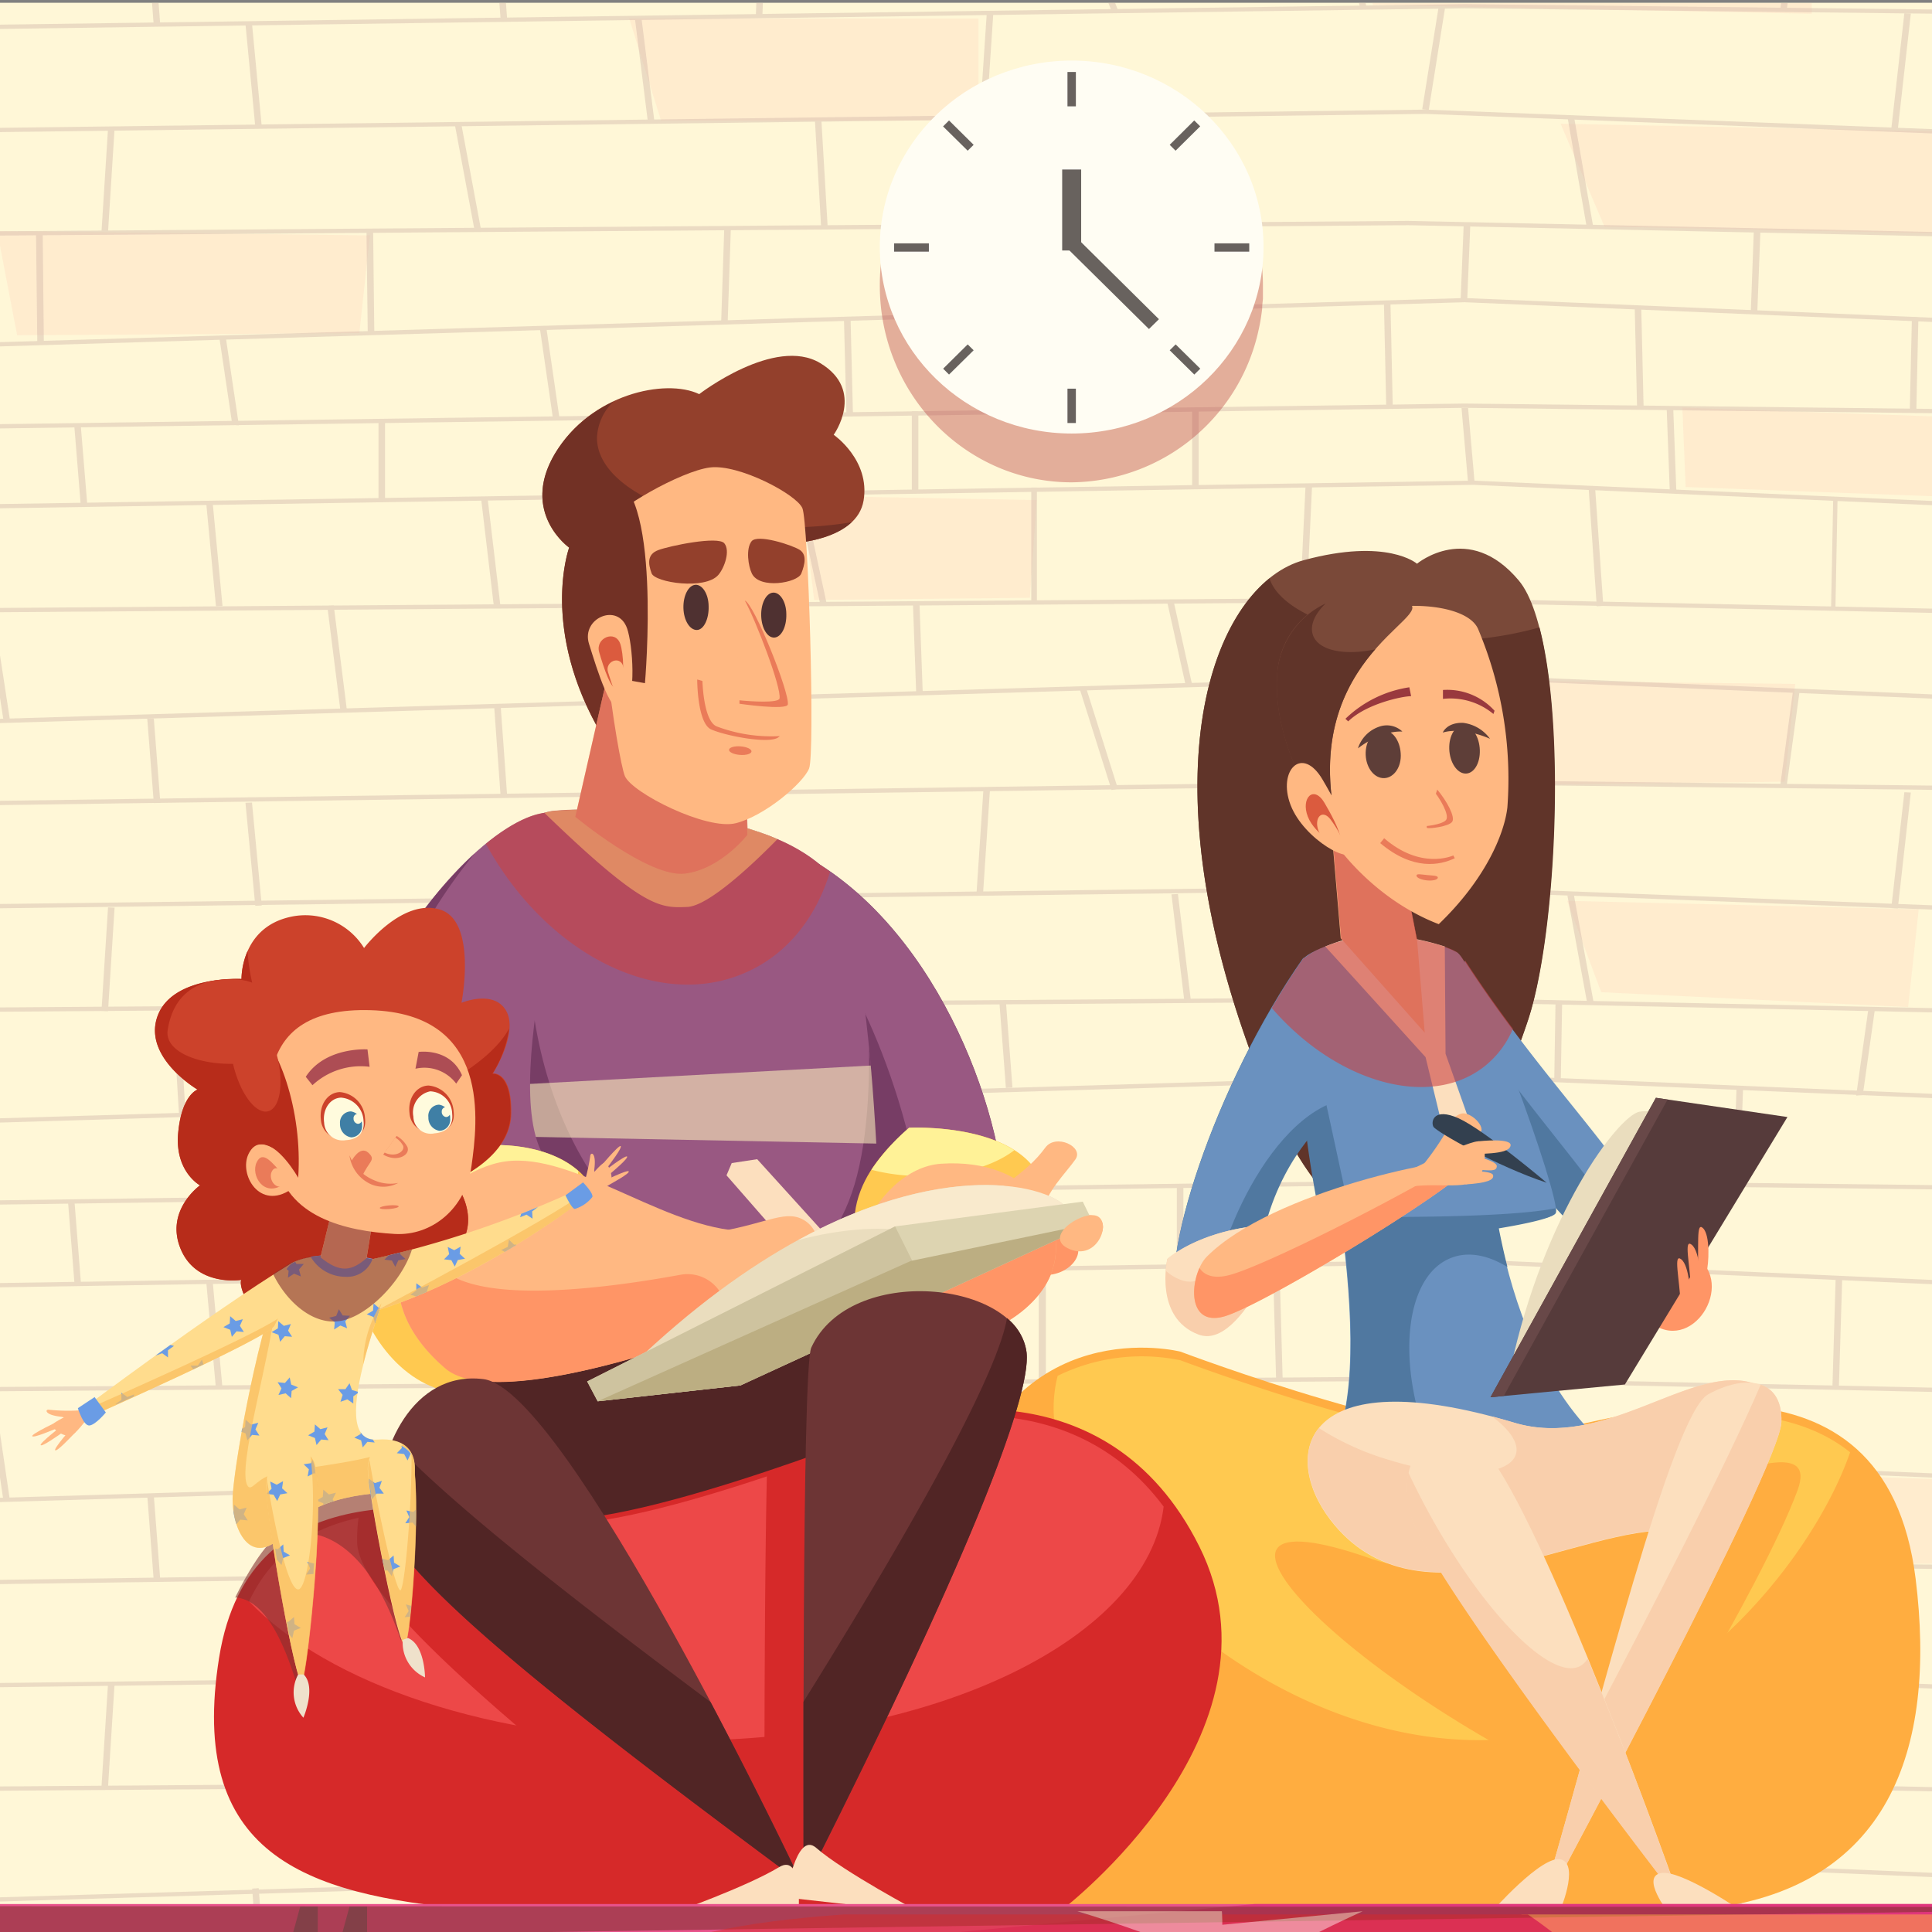 <svg xmlns="http://www.w3.org/2000/svg" xmlns:xlink="http://www.w3.org/1999/xlink" viewBox="0 0 230 230"><rect x="0" y="0" width="230" height="230" fill="#808080" stroke="none"/><defs><style>.cls-1{fill:none;}.cls-2{isolation:isolate;}.cls-3{clip-path:url(#clip-path);}.cls-4{opacity:0.5;}.cls-5{clip-path:url(#clip-path-2);}.cls-6{fill:#b75353;}.cls-7{fill:#ce6b6b;}.cls-8{fill:#773232;}.cls-9{fill:#5b2222;}.cls-10{fill:#ffab50;}.cls-11{fill:#ff4a5c;}.cls-12{fill:#e52c47;}.cls-13{fill:#ffef9f;}.cls-14{clip-path:url(#clip-path-3);}.cls-15{fill:#fff7d7;}.cls-16{opacity:0.43;}.cls-17{opacity:0.48;}.cls-18{fill:#ffc1b0;}.cls-19{opacity:0.4;}.cls-19,.cls-45,.cls-55,.cls-60,.cls-62,.cls-67{mix-blend-mode:multiply;}.cls-20{fill:#8c5861;}.cls-21{fill:#ff9566;}.cls-22{fill:#7a4939;}.cls-23{fill:#603429;}.cls-24{fill:#ffad40;}.cls-25{fill:#ffc950;}.cls-26{fill:#773d65;}.cls-27{fill:#995882;}.cls-28{fill:#fff3bd;opacity:0.57;mix-blend-mode:overlay;}.cls-29{fill:#fff297;}.cls-30{fill:#ffb882;}.cls-31{fill:#512525;}.cls-32{fill:#d62929;}.cls-33{fill:#ed4848;}.cls-34{fill:#fcdfbe;}.cls-35{fill:#eaddbe;}.cls-36{fill:#f9eacd;}.cls-37{fill:#ddd4b1;}.cls-38{fill:#cec39f;}.cls-39{fill:#bcae82;}.cls-40{fill:#6d3535;}.cls-41{fill:#6a91bf;}.cls-42{fill:#5078a0;}.cls-43{fill:#f9cfac;}.cls-44{fill:#563b3b;}.cls-45{fill:#c94343;}.cls-45,.cls-55{opacity:0.6;}.cls-46{fill:#ea7b59;}.cls-47{fill:#5e3e38;}.cls-48{fill:#99393e;}.cls-49{fill:#db5b3e;}.cls-50{fill:#684848;}.cls-51{fill:#93402c;}.cls-52{fill:#723125;}.cls-53{fill:#4f3131;}.cls-54{fill:#33404f;}.cls-55{fill:#843131;}.cls-56{fill:#cc422b;}.cls-57{fill:#b72c1a;}.cls-58{fill:#ffdc8d;}.cls-59{fill:#6a9ce5;}.cls-60,.cls-62{opacity:0.71;}.cls-61,.cls-62{fill:#f9bd5d;}.cls-63{fill:#efe1cb;}.cls-64{fill:#fffbdd;}.cls-65{fill:#3f7fa5;}.cls-66{fill:#ad4d54;}.cls-67{fill:#b53939;opacity:0.38;}.cls-68{fill:#fffdf3;}.cls-69{fill:#68625e;}.cls-70{fill:#e8528b;}.cls-71{fill:#e0367c;}.cls-72{clip-path:url(#clip-path-4);}.cls-73{fill:#5a423c;}</style><clipPath id="clip-path"><rect class="cls-1" x="-981.2" y="-771.1" width="1326" height="385"/></clipPath><clipPath id="clip-path-2"><polygon class="cls-1" points="156.54 -393.92 -263.21 -393.92 -789.6 -393.92 -789.6 -350.41 -789.9 -350.39 -789.6 -350.39 -370.14 -350.39 347.45 -350.39 347.45 -393.92 156.54 -393.92"/></clipPath><clipPath id="clip-path-3"><rect class="cls-1" y="0.33" width="230" height="230"/></clipPath><clipPath id="clip-path-4"><polygon class="cls-1" points="394.2 226.67 185.27 226.67 -76.73 226.67 -76.73 248.14 -76.88 248.15 -76.73 248.15 132.05 248.15 489.22 248.15 489.22 226.67 394.2 226.67"/></clipPath></defs><title>kindergarden</title><g class="cls-2"><g id="Слой_1" data-name="Слой 1"><g class="cls-3"><g class="cls-4"><g class="cls-5"><rect class="cls-6" x="183.16" y="-386.05" width="164.29" height="467.61"/><polygon class="cls-7" points="342.62 81.56 239.88 81.56 188 -386.05 290.74 -386.05 342.62 81.56"/><rect class="cls-8" x="193.21" y="5.13" width="144.2" height="65.09"/><rect class="cls-9" x="207.16" y="5.13" width="116.3" height="55.66"/><rect class="cls-10" x="224.06" y="5.88" width="21.29" height="58.71"/><rect class="cls-11" x="204.22" y="5.88" width="23.46" height="58.71"/><rect class="cls-12" x="202.36" y="5.88" width="11.15" height="58.71"/><rect class="cls-13" x="215.65" y="5.88" width="10.01" height="58.71"/></g></g></g><g class="cls-14"><rect class="cls-15" x="-173.12" y="-41.49" width="661.32" height="289.64"/><g class="cls-16"><g class="cls-17"><polygon class="cls-18" points="239.19 49.89 200.28 48.52 200.67 57.98 238.84 59.4 239.19 49.89"/><polygon class="cls-18" points="96.72 155.43 57.27 154.63 60.47 164.12 96.36 164.56 96.72 155.43"/><polygon class="cls-18" points="44.04 28.02 -0.34 27.51 2.04 39.91 42.78 39.66 44.04 28.02"/><polygon class="cls-18" points="123.41 59.53 95.42 59.02 96.92 71.42 122.61 71.17 123.41 59.53"/><polygon class="cls-18" points="213.72 81.42 169.34 80.92 168.36 93.57 212.46 93.06 213.72 81.42"/><polygon class="cls-18" points="228.42 108.25 186.56 107.24 190.62 118.12 227.16 119.89 228.42 108.25"/><polygon class="cls-18" points="246.47 176.58 214.28 175.57 212.89 186.14 244.87 186.18 246.47 176.58"/><polygon class="cls-18" points="189.58 199.98 140.15 200.6 137.41 213.81 189.47 212.82 189.58 199.98"/><polygon class="cls-18" points="243.24 15.88 185.78 14.73 191.01 26.98 243.24 28.03 243.24 15.88"/><polygon class="cls-18" points="215.69 -10.51 158.24 -11.66 163.47 0.59 215.69 1.64 215.69 -10.51"/><polygon class="cls-18" points="116.49 2.2 74.91 2.2 78.69 14.35 116.49 14.35 116.49 2.2"/></g><g class="cls-19"><polygon class="cls-20" points="-194.88 4.39 -194.89 3.88 -18.82 3.2 174.37 0.49 321.89 2.18 502.09 0.82 502.1 1.33 321.88 2.69 174.38 0.99 -18.81 3.71 -194.88 4.39"/><polygon class="cls-20" points="327.6 42.44 174.35 35.98 -17.25 41.76 -195.94 34.97 -195.9 34.46 -17.24 41.25 174.36 35.48 327.62 41.93 509.36 39.89 509.37 40.4 327.6 42.44"/><polygon class="cls-20" points="329.15 30.21 167.62 26.81 -17.26 28.17 -195.93 26.13 -195.92 25.62 -17.26 27.66 167.63 26.3 329.16 29.7 507.5 28.68 513.03 12.23 328.65 19.68 169.68 13.56 -16.74 15.94 -198.51 17.64 -198.52 17.13 -16.75 15.43 169.7 13.05 328.65 19.17 514.01 11.68 508.12 29.19 329.15 30.21"/><polygon class="cls-20" points="-194.88 51.95 -194.89 51.44 -18.82 50.76 174.37 48.04 321.89 49.74 502.09 48.38 502.1 48.89 321.88 50.25 174.38 48.55 -18.81 51.27 -194.88 51.95"/><polygon class="cls-20" points="327.6 87.28 174.35 80.83 -17.25 86.6 -195.94 79.81 -195.9 79.3 -17.24 86.09 174.36 80.32 327.62 86.77 509.36 84.73 509.37 85.24 327.6 87.28"/><polygon class="cls-20" points="329.15 75.05 167.62 71.65 -17.26 73.01 -195.93 70.97 -195.92 70.46 -17.26 72.5 167.63 71.14 329.16 74.54 507.5 73.52 513.03 57.07 328.65 64.52 175.39 57.72 -16.73 60.78 -198.51 62.48 -198.52 61.97 -16.75 60.27 175.41 57.22 328.66 64.01 514.01 56.52 508.12 74.03 329.15 75.05"/><polygon class="cls-20" points="-194.88 96.79 -194.89 96.28 -18.82 95.6 174.37 92.88 321.89 94.58 502.09 93.22 502.1 93.73 321.88 95.09 174.38 93.39 -18.81 96.11 -194.88 96.79"/><polygon class="cls-20" points="327.6 134.84 174.35 128.38 -17.25 134.16 -195.94 127.36 -195.9 126.85 -17.24 133.65 174.36 127.87 327.62 134.33 509.36 132.29 509.37 132.8 327.6 134.84"/><polygon class="cls-20" points="329.15 122.61 167.62 119.21 -17.26 120.57 -195.93 118.53 -195.92 118.02 -17.26 120.06 167.63 118.7 329.16 122.1 507.5 121.08 513.03 104.62 328.65 112.08 169.68 105.96 -16.74 108.34 -198.51 110.04 -198.52 109.53 -16.75 107.83 169.7 105.45 328.65 111.57 514.01 104.07 508.12 121.58 507.81 121.59 329.15 122.61"/><polygon class="cls-20" points="-194.88 144.35 -194.89 143.84 -18.82 143.16 174.37 140.44 321.89 142.14 502.09 140.78 502.1 141.29 321.88 142.65 174.38 140.95 -18.81 143.67 -194.88 144.35"/><polygon class="cls-20" points="327.6 180.01 174.35 173.56 -17.25 179.34 -195.94 172.54 -195.9 172.03 -17.24 178.83 174.36 173.05 327.62 179.51 509.36 177.47 509.37 177.98 327.6 180.01"/><polygon class="cls-20" points="329.15 167.79 167.62 164.39 -17.26 165.75 -195.93 163.71 -195.92 163.2 -17.26 165.24 167.63 163.88 329.16 167.28 507.5 166.26 513.03 149.8 328.65 157.25 175.39 150.46 -16.73 153.52 -198.51 155.22 -198.52 154.71 -16.75 153.01 175.41 149.95 328.66 156.75 514.01 149.25 508.12 166.76 507.81 166.77 329.15 167.79"/><polygon class="cls-20" points="-194.88 189.53 -194.89 189.02 -18.82 188.34 174.37 185.62 321.89 187.32 502.09 185.96 502.1 186.47 321.88 187.83 174.38 186.13 -18.81 188.85 -194.88 189.53"/><polygon class="cls-20" points="327.6 227.57 174.35 221.12 -17.25 226.89 -195.94 220.1 -195.9 219.59 -17.24 226.39 174.36 220.61 327.62 227.06 509.36 225.03 509.37 225.54 327.6 227.57"/><polygon class="cls-20" points="329.15 215.34 167.62 211.95 -17.26 213.31 -195.93 211.27 -195.92 210.76 -17.26 212.8 167.63 211.44 329.16 214.83 507.5 213.82 513.03 197.36 328.65 204.81 169.68 198.7 -16.74 201.07 -198.51 202.78 -198.52 202.26 -16.75 200.57 169.7 198.19 328.65 204.3 514.01 196.81 508.12 214.32 507.81 214.32 329.15 215.34"/><polygon class="cls-20" points="225.93 15.41 225.15 15.37 226.71 1.57 227.48 1.61 225.93 15.41"/><polygon class="cls-20" points="212.68 1.36 211.91 1.31 213.46 -10.15 214.24 -10.11 212.68 1.36"/><polygon class="cls-20" points="188.93 27.24 186.59 13.84 187.36 13.77 189.7 27.17 188.93 27.24"/><polygon class="cls-20" points="170.09 13.09 169.31 13.01 171.27 0.79 172.04 0.87 170.09 13.09"/><polygon class="cls-20" points="161.92 0.99 159.32 -11.28 160.09 -11.36 162.69 0.91 161.92 0.99"/><polygon class="cls-20" points="141.01 26.58 139.46 13.74 140.23 13.69 141.79 26.54 141.01 26.58"/><polygon class="cls-20" points="117.42 14.08 116.64 14.06 117.47 1.58 118.25 1.61 117.42 14.08"/><polygon class="cls-20" points="132.33 1.32 127.78 -10.31 128.53 -10.45 133.08 1.18 132.33 1.32"/><polygon class="cls-20" points="90.76 1.97 89.98 1.96 90.37 -9.37 91.15 -9.36 90.76 1.97"/><polygon class="cls-20" points="59.6 2.37 58.82 -8.08 59.6 -8.1 60.38 2.34 59.6 2.37"/><polygon class="cls-20" points="77.13 14.52 75.57 2.08 76.35 2.04 77.91 14.48 77.13 14.52"/><polygon class="cls-20" points="97.77 27.33 97 14.08 97.77 14.06 98.55 27.31 97.77 27.33"/><polygon class="cls-20" points="56.49 27.39 54.15 14.85 54.92 14.78 57.26 27.31 56.49 27.39"/><polygon class="cls-20" points="30.39 15.09 29.22 2.84 30 2.8 31.16 15.06 30.39 15.09"/><polygon class="cls-20" points="18.31 3.13 17.53 -7.11 18.31 -7.13 19.09 3.1 18.31 3.13"/><polygon class="cls-20" points="12.86 27.64 12.08 27.62 12.86 15.29 13.64 15.31 12.86 27.64"/><polygon class="cls-20" points="225.93 200.55 225.15 200.51 226.71 186.71 227.48 186.75 225.93 200.55"/><polygon class="cls-20" points="212.68 186.49 211.91 186.45 213.46 174.98 214.24 175.03 212.68 186.49"/><polygon class="cls-20" points="218.91 165.35 218.14 165.33 218.53 152.19 219.31 152.21 218.91 165.35"/><polygon class="cls-20" points="188.93 212.38 186.59 198.98 187.36 198.91 189.7 212.31 188.93 212.38"/><polygon class="cls-20" points="170.09 198.22 169.31 198.15 171.27 185.93 172.04 186 170.09 198.22"/><polygon class="cls-20" points="161.92 186.13 159.32 173.86 160.09 173.78 162.69 186.04 161.92 186.13"/><polygon class="cls-20" points="174.75 173.3 173.98 173.23 175.88 164.18 176.65 164.25 174.75 173.3"/><polygon class="cls-20" points="190.09 164.64 189.12 150.68 189.89 150.61 190.87 164.57 190.09 164.64"/><polygon class="cls-20" points="151.92 164.31 151.53 150.35 152.31 150.32 152.7 164.29 151.92 164.31"/><polygon class="cls-20" points="197.75 151.24 196.97 140.99 197.75 140.95 198.53 151.21 197.75 151.24"/><polygon class="cls-20" points="171.52 150.22 170.75 141.02 171.52 140.99 172.3 150.19 171.52 150.22"/><polygon class="cls-20" points="141.01 211.71 139.46 198.87 140.23 198.83 141.79 211.67 141.01 211.71"/><polygon class="cls-20" points="117.42 199.22 116.64 199.19 117.47 186.72 118.25 186.74 117.42 199.22"/><polygon class="cls-20" points="132.33 186.45 127.78 174.82 128.53 174.68 133.08 186.31 132.33 186.45"/><polygon class="cls-20" points="90.76 187.11 89.98 187.09 90.37 175.76 91.15 175.78 90.76 187.11"/><polygon class="cls-20" points="110.24 175.32 109.85 164.57 110.63 164.55 111.02 175.31 110.24 175.32"/><polygon class="cls-20" points="142.05 174.32 139.84 164.34 140.62 164.27 142.82 174.24 142.05 174.32"/><rect class="cls-20" x="123.66" y="150.95" width="0.85" height="13.61"/><polygon class="cls-20" points="97.78 164.85 95.83 151.55 96.6 151.46 98.55 164.76 97.78 164.85"/><rect class="cls-20" x="140.1" y="141.12" width="0.78" height="9.64"/><rect class="cls-20" x="109.46" y="141.35" width="0.78" height="9.8"/><polygon class="cls-20" points="73.63 176.3 72.07 164.84 72.84 164.79 74.4 176.26 73.63 176.3"/><polygon class="cls-20" points="58.82 164.84 57.27 152.09 58.04 152.03 59.6 164.79 58.82 164.84"/><polygon class="cls-20" points="78.82 151.84 78.43 141.89 79.21 141.88 79.6 151.83 78.82 151.84"/><polygon class="cls-20" points="40.52 177.43 38.96 165.09 39.73 165.05 41.29 177.38 40.52 177.43"/><polygon class="cls-20" points="174.75 220.9 173.98 220.83 175.88 211.78 176.65 211.86 174.75 220.9"/><polygon class="cls-20" points="110.24 222.93 109.85 212.17 110.63 212.16 111.02 222.91 110.24 222.93"/><polygon class="cls-20" points="142.05 221.92 139.84 211.95 140.62 211.87 142.82 221.85 142.05 221.92"/><polygon class="cls-20" points="73.63 223.9 72.07 212.44 72.84 212.39 74.4 223.86 73.63 223.9"/><polygon class="cls-20" points="40.52 225.03 38.96 212.7 39.73 212.65 41.29 224.98 40.52 225.03"/><polygon class="cls-20" points="25.71 165.34 24.55 152.58 25.32 152.54 26.49 165.3 25.71 165.34"/><rect class="cls-20" x="41.2" y="142.61" width="0.78" height="9.87"/><polygon class="cls-20" points="59.6 187.5 58.82 177.06 59.6 177.03 60.38 187.48 59.6 187.5"/><polygon class="cls-20" points="77.13 199.65 75.57 187.22 76.35 187.17 77.91 199.61 77.13 199.65"/><polygon class="cls-20" points="97.77 212.47 97 199.22 97.77 199.2 98.55 212.45 97.77 212.47"/><polygon class="cls-20" points="56.49 212.52 54.15 199.98 54.92 199.91 57.26 212.45 56.49 212.52"/><polygon class="cls-20" points="30.39 200.23 29.22 187.97 30 187.94 31.16 200.19 30.39 200.23"/><polygon class="cls-20" points="18.31 188.27 17.53 178.03 18.31 178 19.09 188.24 18.31 188.27"/><polygon class="cls-20" points="0.4 178.6 -1.55 165.37 -0.78 165.32 1.17 178.55 0.4 178.6"/><polygon class="cls-20" points="8.87 152.86 8.09 142.98 8.86 142.93 9.64 152.81 8.87 152.86"/><polygon class="cls-20" points="30.81 142.97 30.03 132.37 30.81 132.31 31.59 142.91 30.81 142.97"/><polygon class="cls-20" points="57.3 142.6 56.52 131.52 57.3 131.46 58.07 142.54 57.3 142.6"/><polygon class="cls-20" points="85.73 141.83 84.95 130.76 85.73 130.7 86.51 141.77 85.73 141.83"/><polygon class="cls-20" points="115.34 141.78 114.56 129.83 115.33 129.76 116.11 141.72 115.34 141.78"/><polygon class="cls-20" points="146.59 141.34 147.4 128.73 148.18 128.66 147.38 141.27 146.59 141.34"/><polygon class="cls-20" points="176.83 140.61 173.52 127.88 174.28 127.81 177.59 140.54 176.83 140.61"/><polygon class="cls-20" points="206.3 141.05 206.74 129.31 207.52 129.25 207.09 140.98 206.3 141.05"/><rect class="cls-20" x="30.42" y="224.79" width="0.78" height="10.63" transform="translate(-16.78 2.88) rotate(-4.2)"/><polygon class="cls-20" points="57.3 235.07 56.52 223.99 57.3 223.93 58.07 235 57.3 235.07"/><polygon class="cls-20" points="85.73 234.3 84.95 223.23 85.73 223.16 86.51 234.24 85.73 234.3"/><polygon class="cls-20" points="115.34 234.25 114.56 222.3 115.33 222.23 116.11 234.18 115.34 234.25"/><polygon class="cls-20" points="146.59 233.81 147.4 221.2 148.18 221.13 147.38 233.74 146.59 233.81"/><polygon class="cls-20" points="176.83 233.08 173.52 220.35 174.28 220.28 177.59 233.01 176.83 233.08"/><polygon class="cls-20" points="206.3 233.51 206.74 221.78 207.52 221.72 207.09 233.45 206.3 233.51"/><polygon class="cls-20" points="21.33 132.98 20.55 120.19 21.33 120.12 22.11 132.91 21.33 132.98"/><polygon class="cls-20" points="62.36 131.53 61.58 119.59 62.36 119.53 63.14 131.46 62.36 131.53"/><polygon class="cls-20" points="90.67 130.68 89.89 119.33 90.66 119.27 91.44 130.61 90.67 130.68"/><polygon class="cls-20" points="119.75 129.52 118.97 119.25 119.75 119.19 120.53 129.47 119.75 129.52"/><polygon class="cls-20" points="154.16 128.72 153.38 119.07 154.16 119.02 154.94 128.67 154.16 128.72"/><polygon class="cls-20" points="185.03 128.55 185.18 119.32 185.97 119.27 185.81 128.5 185.03 128.55"/><polygon class="cls-20" points="220.97 130.43 222.44 120.01 223.23 119.95 221.76 130.37 220.97 130.43"/><polygon class="cls-20" points="12.86 212.78 12.08 212.75 12.86 200.42 13.64 200.44 12.86 212.78"/><polygon class="cls-20" points="228.13 49.15 227.35 49.1 227.61 37.75 228.38 37.79 228.13 49.15"/><polygon class="cls-20" points="195.67 48.64 194.89 48.59 194.61 36.66 195.39 36.71 195.67 48.64"/><polygon class="cls-20" points="165.81 48.68 165.03 48.63 164.75 35.9 165.53 35.95 165.81 48.68"/><polygon class="cls-20" points="134.91 48.89 134.13 48.84 133.84 36.92 134.63 36.97 134.91 48.89"/><polygon class="cls-20" points="101.54 49.23 100.76 49.19 100.47 37.94 101.26 37.98 101.54 49.23"/><polygon class="cls-20" points="66.62 49.88 65.83 49.83 64.25 38.95 65.04 39 66.62 49.88"/><polygon class="cls-20" points="28.44 50.63 27.66 50.58 26.08 39.97 26.86 40.02 28.44 50.63"/><polygon class="cls-20" points="208.42 37.33 208.79 27.4 209.58 27.32 209.2 37.26 208.42 37.33"/><polygon class="cls-20" points="173.88 35.8 174.25 26.71 175.04 26.64 174.67 35.73 173.88 35.8"/><path class="cls-20" d="M125.58,37.16,126,27l.79-.08-.35,9.67C126.37,36.87,126,37.12,125.58,37.16Z"/><polygon class="cls-20" points="85.85 38.44 86.22 27.16 87.01 27.07 86.63 38.35 85.85 38.44"/><polygon class="cls-20" points="43.78 39.71 43.63 27.5 44.42 27.41 44.56 39.62 43.78 39.71"/><polygon class="cls-20" points="4.44 40.83 4.29 27.68 5.08 27.57 5.22 40.73 4.44 40.83"/><polygon class="cls-20" points="225.93 108.15 225.15 108.11 226.71 94.31 227.48 94.35 225.93 108.15"/><polygon class="cls-20" points="212.68 93.71 211.91 93.67 213.46 82.2 214.24 82.25 212.68 93.71"/><polygon class="cls-20" points="218.5 72.68 217.98 72.66 218.24 59.15 218.76 59.17 218.5 72.68"/><polygon class="cls-20" points="188.93 119.3 186.59 106.58 187.36 106.51 189.7 119.23 188.93 119.3"/><polygon class="cls-20" points="170.09 105.83 169.31 105.75 171.27 92.93 172.04 93.01 170.09 105.83"/><polygon class="cls-20" points="161.92 93.35 159.32 81.08 160.09 80.99 162.69 93.26 161.92 93.35"/><polygon class="cls-20" points="174.75 80.9 173.98 80.83 175.88 71.78 176.65 71.86 174.75 80.9"/><polygon class="cls-20" points="190.09 72.18 189.12 58.05 189.89 57.98 190.87 72.12 190.09 72.18"/><polygon class="cls-20" points="154.77 71.49 155.42 57.83 156.2 57.81 155.56 71.47 154.77 71.49"/><polygon class="cls-20" points="198.79 58.67 198.41 48.51 199.19 48.47 199.57 58.64 198.79 58.67"/><polygon class="cls-20" points="174.77 57.48 173.99 48.57 174.77 48.54 175.55 57.46 174.77 57.48"/><polygon class="cls-20" points="141.01 119.32 139.46 106.47 140.23 106.43 141.79 119.27 141.01 119.32"/><polygon class="cls-20" points="117.03 106.39 116.25 106.36 117.08 93.89 117.86 93.91 117.03 106.39"/><polygon class="cls-20" points="132.33 94.05 128.55 82.06 129.31 81.92 133.09 93.91 132.33 94.05"/><polygon class="cls-20" points="90.76 94.24 89.98 94.23 90.37 83.37 91.15 83.38 90.76 94.24"/><polygon class="cls-20" points="109.07 82.5 108.68 71.75 109.46 71.73 109.85 82.49 109.07 82.5"/><polygon class="cls-20" points="141.15 81.58 138.94 71.61 139.71 71.53 141.92 81.51 141.15 81.58"/><rect class="cls-20" x="122.77" y="58.04" width="0.67" height="13.61"/><polygon class="cls-20" points="97.65 71.94 94.79 58.71 95.56 58.62 98.41 71.85 97.65 71.94"/><rect class="cls-20" x="141.92" y="48.64" width="0.78" height="9.51"/><rect class="cls-20" x="108.55" y="48.96" width="0.78" height="9.53"/><polygon class="cls-20" points="73.63 83.91 72.07 72.44 72.84 72.39 74.4 83.86 73.63 83.91"/><polygon class="cls-20" points="58.82 72.42 57.27 59.31 58.04 59.25 59.6 72.36 58.82 72.42"/><polygon class="cls-20" points="78.43 59.27 78.04 49.58 78.82 49.57 79.21 59.25 78.43 59.27"/><polygon class="cls-20" points="40.52 84.54 38.96 72.13 39.73 72.08 41.29 84.49 40.52 84.54"/><polygon class="cls-20" points="25.71 72.19 24.55 59.89 25.32 59.85 26.49 72.15 25.71 72.19"/><rect class="cls-20" x="45.06" y="50.08" width="0.78" height="9.57"/><polygon class="cls-20" points="59.6 94.86 58.82 83.99 59.6 83.97 60.38 94.83 59.6 94.86"/><polygon class="cls-20" points="76.74 106.83 75.18 94.39 75.96 94.34 77.52 106.78 76.74 106.83"/><polygon class="cls-20" points="97.77 119.21 97 106.82 97.77 106.8 98.55 119.19 97.77 119.21"/><polygon class="cls-20" points="56.49 119.81 54.15 107.58 54.92 107.51 57.26 119.73 56.49 119.81"/><polygon class="cls-20" points="30.39 107.83 29.22 95.57 30 95.54 31.16 107.8 30.39 107.83"/><polygon class="cls-20" points="18.31 95.6 17.53 85.55 18.31 85.52 19.09 95.58 18.31 95.6"/><polygon class="cls-20" points="0.4 85.67 -1.55 72.96 -0.78 72.92 1.17 85.62 0.4 85.67"/><polygon class="cls-20" points="9.61 60.12 8.84 50.64 9.61 50.59 10.39 60.07 9.61 60.12"/><polygon class="cls-20" points="12.86 120.38 12.08 120.35 12.86 108.02 13.64 108.05 12.86 120.38"/></g></g><path class="cls-21" d="M127.66,147.73c-2.09-1.15-10,2.15-5.58,3.68C127,153.1,129.75,148.88,127.66,147.73Z"/><path class="cls-21" d="M130.6,144.9c-2.09-1.15-10,2.14-5.58,3.68C129.9,150.27,132.7,146,130.6,144.9Z"/><path class="cls-21" d="M196.84,157.68c5,3.34,10.07-5.43,4.54-8.42s-8.41-1.57-8.82.43S194.51,156.11,196.84,157.68Z"/><path class="cls-22" d="M148,122.79c-11.47-33.53-2.77-53.4,7.2-56.1s13.49.42,13.49.42,6.14-5.14,12.12,2,5,40.45,1.1,52.3C177.9,133.53,163.55,168.22,148,122.79Z"/><path class="cls-23" d="M171.46,76.26c-10.39,0-19-3.22-20.33-7.41-7.94,6.41-13,25.13-3.12,53.94,15.54,45.43,29.89,10.73,33.91-1.37,3.28-9.88,4.54-34.57,1.35-46.73A42.54,42.54,0,0,1,171.46,76.26Z"/><path class="cls-24" d="M202.68,227.31H125.91s-18.69-23.43-12.07-47.79c6.46-23.78,26.69-18.61,26.69-18.61s31.74,12,42.47,9.8c11-2.21,41.39-12.28,45.05,17.23C230.58,208.34,224.85,225,202.68,227.31Z"/><path class="cls-25" d="M220.25,172.89c-10.73-8.59-29.18-2.77-37.25-1.15-10.72,2.15-42.47-9.8-42.47-9.8a22.74,22.74,0,0,0-14.62,1.85,15.93,15.93,0,0,0-.48,3.84c0,15.06,24.22,39.53,50.65,39.53C199.35,207.15,215.95,185.43,220.25,172.89Z"/><path class="cls-24" d="M193.4,215.22c-32.71-13.8-57.06-39.22-29.92-29.57,15,5.34,55.07-20.5,50.51-8.22C209.58,189.3,193.4,215.22,193.4,215.22Z"/><path class="cls-26" d="M89.88,99.4c17.77,5.18,27.82,26.91,29.57,41.45L103.28,147Z"/><path class="cls-27" d="M109.93,144.5l9.51-3.64c-1.75-14.54-11.8-36.27-29.57-41.45l1.21,4.29C101.85,113.39,108.16,130.9,109.93,144.5Z"/><path class="cls-27" d="M52.69,157.07C47.82,131.22,54,97.39,66.14,96.52s26.36,1.15,32.33,7.2,6.41,47.93,6.41,47.93l-13.4,18.28-31.41,1.73S53.85,163.26,52.69,157.07Z"/><path class="cls-26" d="M103.46,124.77c.16,17.53-3.87,26.87-14.57,26.87-13,0-26-16.19-26-39.84,0-3.33-5.21-5.58-4.82-8.7-6.46,11.25-10.42,35-6.81,54.2,1.16,6.19,8.85,14.35,8.85,14.35l31.41-1.73L106.26,151S104.73,137.72,103.46,124.77Z"/><path class="cls-28" d="M51.32,130.22l5.79,5,47.21.92c-.17-3-.38-6.13-.66-9.29l-52.3,2.82C51.35,129.87,51.33,130,51.32,130.22Z"/><path class="cls-25" d="M108.23,134.26c-3.72,3.32-10.67,10.12-3.23,20l18.91-6.49C128.59,133.15,108.23,134.26,108.23,134.26Z"/><path class="cls-29" d="M109.75,140c4.57,0,8.59-1.21,11-3.07-4.84-3.08-12.53-2.67-12.53-2.67a25.11,25.11,0,0,0-4.48,5A23.43,23.43,0,0,0,109.75,140Z"/><path class="cls-27" d="M66.87,97.24c-2.62-2.16-11.8,2.88-20,16.41S39.34,155.39,53,162.87l13.25-23.46C57.73,132.95,69.49,99.4,66.87,97.24Z"/><path class="cls-26" d="M51.25,109.06a61.63,61.63,0,0,1,5.26-7.46,53.76,53.76,0,0,0-9.6,12.05c-8.16,13.53-7.57,41.74,6.12,49.22l3-5.39C43.65,149,43.36,122.14,51.25,109.06Z"/><path class="cls-25" d="M43.62,142.91c-6.51,8.12,4.65,31.87,21.09,19.46L70,140.61C65.33,134.33,50.13,134.79,43.62,142.91Z"/><path class="cls-29" d="M51.37,149.8c9.34,0,17-4.6,17.47-10.4-5.61-5-19.17-4-25.22,3.51A9.3,9.3,0,0,0,41.79,148,25.31,25.31,0,0,0,51.37,149.8Z"/><path class="cls-30" d="M105.47,158.26c-8.16-4.75-1.58-19.17,6.55-19.72,10.78-.72,15.44,7.05,13.11,13.1S112.36,162.27,105.47,158.26Z"/><path class="cls-21" d="M123.34,142.39c-3.39,5.19-12.54,8.63-18.8,5a7.6,7.6,0,0,1-1.61-1.26c-2,4.43-1.76,9.63,2.54,12.14,6.89,4,17.33-.58,19.66-6.62A9,9,0,0,0,123.34,142.39Z"/><path class="cls-31" d="M54,165.32l7.57,19c19.81-3.26,40.39-8.06,40.39-8.06L110.17,154C87.06,154.58,61.33,161.72,54,165.32Z"/><path class="cls-32" d="M56.18,227.31h70.3s27.38-20.92,16.31-43.18-34.18-15.35-34.18-15.35S76.19,182,64.92,180.87s-35.15-6.72-38.84,16.5S36,225.58,56.18,227.31Z"/><path class="cls-33" d="M138.53,179.36c-11.51-15.44-30.24-9.85-30.24-9.85s-31.69,12.94-42.7,11.81c-9.73-1-29.08-5.34-35.94,9.32,9.39,9.82,28.93,16.57,51.53,16.57C111.7,207.22,136.65,194.91,138.53,179.36Z"/><path class="cls-32" d="M108.52,168.79s-7.92,3.38-17.22,6.61c-.2,9-.27,21.61-.29,32.33A97.2,97.2,0,0,0,102.75,206c8.54-18.94,13.38-31.78,14.55-38.19A30,30,0,0,0,108.52,168.79Z"/><path class="cls-32" d="M65.82,181.13c-5.83-.62-15.13-2.5-23.11-.61a18.48,18.48,0,0,0-.19,3.13c.14,4.31,7.45,12,20.15,22.8a102.34,102.34,0,0,0,18.76,1.71H82c-4.5-8.89-9.94-19.06-15-27C66.62,181.19,66.2,181.17,65.82,181.13Z"/><path class="cls-30" d="M53,162.87c-12.39-10.54-1.62-22.69,6.41-24.47s18.79,7.34,28.32,8.11c3.48.28-1.72,11.63-1.72,11.63S59.52,168.39,53,162.87Z"/><polygon class="cls-34" points="86.49 139.92 87.11 138.46 90.14 138 99.59 148.42 95.33 150.03 86.49 139.92"/><path class="cls-30" d="M85.79,146.58c5.66-1,7.91-2.68,10.08-1.23s1.78,5,1.78,5l-12.87,6.13Z"/><path class="cls-21" d="M52.79,151.2a22.67,22.67,0,0,1-4-4.29c-2.39,4.65-2.17,10.52,4.23,16s33-4.73,33-4.73h0A4.59,4.59,0,0,0,81,151.76C71.59,153.48,57.5,155.2,52.79,151.2Z"/><path class="cls-35" d="M75.25,162.52l52.1-18.23C125.49,140.3,103.78,135.09,75.25,162.52Z"/><path class="cls-30" d="M118.78,141.73c3.24-2.43,4.42-3.43,5.67-5.12s4.62-.09,3.58,1.41-3.7,4.13-3.74,6.09S118.78,141.73,118.78,141.73Z"/><path class="cls-36" d="M114.19,148.89l13.16-4.6c-1.4-3-14-6.68-32.34,3.34C105.27,144.9,112.24,146.83,114.19,148.89Z"/><polygon class="cls-37" points="71.15 166.82 69.9 164.46 106.56 146 128.9 143.05 130.14 145.6 88.16 164.93 71.15 166.82"/><polygon class="cls-38" points="71.15 166.82 69.9 164.46 106.56 146 109.83 152.56 88.16 164.93 71.15 166.82"/><polygon class="cls-39" points="71.15 166.82 108.43 150.11 130.14 145.6 88.16 164.93 71.15 166.82"/><path class="cls-40" d="M96.82,222.32c17.6-35,26-55.85,25.39-61.31-1-8.52-21-10.65-25.63-.58-1.14,2.46-.91,61.89-.91,61.89Z"/><path class="cls-31" d="M122.21,161a6.31,6.31,0,0,0-2.33-4.08c-1,5.92-9.09,21.38-24.23,45.68,0,10.94,0,19.71,0,19.71h1.15C114.42,187.34,122.83,166.47,122.21,161Z"/><path class="cls-40" d="M92.88,222.32c-29.23-21.72-47.52-36.45-47.73-43s3.9-16.18,12.4-15.14c9.89,1.21,37,58.15,37,58.15Z"/><path class="cls-31" d="M84.59,202.63c-17.76-13.28-31-23.74-37.92-31.08a18.85,18.85,0,0,0-1.53,7.76c.22,6.56,18.5,21.29,47.73,43h1.66S90.31,213.45,84.59,202.63Z"/><path class="cls-41" d="M189.06,170.1c-12.69-13.71-12.19-39.22-12.19-39.22l-21.1-6.09s8.67,35,3.15,47C170.28,175.7,181.7,176.18,189.06,170.1Z"/><path class="cls-42" d="M171.22,174.55c-.48-1-.93-2-1.33-3.11-3.73-10.07-2.41-19.8,3-21.74,2-.73,4.3-.26,6.57,1.14a82.76,82.76,0,0,1-2.54-20l-21.1-6.09s8.67,35,3.15,47A52.93,52.93,0,0,0,171.22,174.55Z"/><path class="cls-34" d="M158.36,180.92c-5.93-7.74-3.47-19.16,21.92-11.54,10.71,3.21,20.66-6.68,28-4.83,7,1.77,1.19,18.47-9,17.7C188.36,181.43,168.93,194.7,158.36,180.92Z"/><path class="cls-43" d="M208.32,164.55c-7.37-1.86-17.32,8-28,4.83-.94-.28-1.83-.53-2.7-.76,2.13,1.59,3.25,3.22,2.84,4.52-.82,2.64-7.54,3-15,.69A32.54,32.54,0,0,1,157,170c-2.31,2.91-1.37,7.28,1.38,10.87,10.56,13.78,30,.51,40.92,1.33C209.51,183,215.34,166.32,208.32,164.55Z"/><path class="cls-34" d="M184.13,224.66c6.25-21.39,14.92-56.27,19.21-58.66s8.9-2,8.73,3.3S185,224.72,185,224.72Z"/><path class="cls-43" d="M209.61,164.84c-4.14,9.66-13.77,28.26-19.82,39.74-2,7.08-3.91,14.11-5.66,20.08l.88.06s26.88-50,27.06-55.42C212.16,166.77,211.15,165.37,209.61,164.84Z"/><path class="cls-34" d="M199.48,224.74c-4.91-13.88-19.16-51.44-24-53.08s-9.41,1.08-7.54,8.6c1.71,6.88,30.94,44.7,30.94,44.7Z"/><path class="cls-43" d="M189,197.45a2.37,2.37,0,0,1-.88.89c-3.51,1.85-11.69-6.51-18.26-18.68-.8-1.48-1.53-2.94-2.21-4.38a11.1,11.1,0,0,0,.25,5c1.71,6.88,30.94,44.7,30.94,44.7l.59-.22C197.3,218.58,193.27,207.74,189,197.45Z"/><path class="cls-42" d="M174.22,115.12c10.62,16.44,23.27,26.47,21.56,31.48-1.78,5.2-4.31,4-10.29-2.48a55.12,55.12,0,0,0-11.54-9.74Z"/><path class="cls-41" d="M174.38,114.41l-.52,5.83c9,13.38,19.2,23.49,20.49,29a6.69,6.69,0,0,0,1.44-2.63C197.49,141.59,185,130.85,174.38,114.41Z"/><path class="cls-41" d="M154.95,114.44c-2.37,7.65,3.49,32.77,3.49,32.77s26.17-1,26.78-2.83-9.54-29.71-11.78-31-8-2.18-10.16-2.1S155.33,113.22,154.95,114.44Z"/><path class="cls-34" d="M172,112.68a30.64,30.64,0,0,0-8.69-1.45,20.7,20.7,0,0,0-5.54,1.45c4.1,4.51,11.94,13.17,11.94,13.17l2.38,9.81h3.62l-3.62-10.21Z"/><path class="cls-42" d="M160.78,144.85s-5.07-23.72-5.17-23.39c-2.37,7.65,2.38,27.37,2.38,27.37s26.61-2.66,27.22-4.46a1.48,1.48,0,0,0,0-.54C178.9,145.14,160.78,144.85,160.78,144.85Z"/><path class="cls-42" d="M155.17,114c-10.55,15-17.6,36.93-14.8,41.79s7.83,1.14,9.9-8.42,7.62-14,7.62-14Z"/><path class="cls-41" d="M159.23,131.06l-4.06-17c-10.55,15-17.6,36.93-14.8,41.79,1.06,1.84,2.44,2.44,3.86,2C143.2,151.67,149.93,133.92,159.23,131.06Z"/><path class="cls-35" d="M179.83,162.93c4-18.55,12.83-30.08,15.33-30.58s12.91,2.46,12.91,2.46Z"/><polygon class="cls-44" points="177.44 166.34 193.44 164.82 212.79 132.98 197.13 130.69 177.44 166.34"/><polygon class="cls-30" points="159.61 111.69 158.28 96.03 165.49 95.56 168.71 112.03 169.61 122.94 159.61 111.69"/><path class="cls-43" d="M153.39,145.74c-9.84-.08-14.42,4.14-14.42,4.14s-1.63,7,3.72,9S153.39,145.74,153.39,145.74Z"/><path class="cls-34" d="M148.29,146.12c-6.33,1-9.32,3.76-9.32,3.76a11.3,11.3,0,0,0-.19,1.4,5.64,5.64,0,0,0,1.9,1.13C143.47,153.41,146.26,149.8,148.29,146.12Z"/><path class="cls-30" d="M143.68,149.59c7.8-7.81,29.59-12.21,31.4-11.27s-24.17,16.87-29.27,18.38C141,158.12,141.67,151.6,143.68,149.59Z"/><path class="cls-21" d="M173.69,138.21c-7.38,4.52-23.37,12.59-27.4,13.6-1.84.46-2.93,0-3.49-.86-1.2,2.64-1,6.93,3,5.75,5.1-1.5,31.08-17.43,29.27-18.38A3.42,3.42,0,0,0,173.69,138.21Z"/><path class="cls-45" d="M174.36,114.55a3.89,3.89,0,0,0-.93-1.21,8.27,8.27,0,0,0-1.47-.65h0c-.33-.12-.68-.22-1-.33l-.06,0c-.69-.19-1.44-.36-2.19-.51l-3.18-16.26-7.21.47,1.34,15.66.23.26-.52.16-.11,0c-.51.17-1,.35-1.48.54h0a8.19,8.19,0,0,0-2.55,1.42V114c-1.34,1.9-2.62,3.92-3.83,6,7.67,8.88,18.74,12.06,25.26,7a11.28,11.28,0,0,0,3.45-4.53c-1.89-2.53-3.81-5.24-5.68-8.12Z"/><path class="cls-30" d="M159,75.48c-3.82,6.59-2,20.6-1.47,22.42s5.61,9,13.75,12.12c5.47-5.25,7.8-10.65,8.17-13.9a45.9,45.9,0,0,0-3.5-21.27C174.21,71,161.46,71.25,159,75.48Z"/><path class="cls-46" d="M171.1,94c1.12,1.32,2.18,3.26,1.78,3.83s-2.74.86-3,.73S171.1,94,171.1,94Z"/><path class="cls-30" d="M170.38,93.77c1.12,1.32,2.18,3.26,1.78,3.83s-2.74.86-3,.73S170.38,93.77,170.38,93.77Z"/><path class="cls-47" d="M162.58,89.58c.05-1.57,1-2.76,2.18-2.66s2,1.48,2,3.05-1,2.77-2.17,2.66S162.53,91.16,162.58,89.58Z"/><path class="cls-47" d="M172.53,89.15c-.05-1.58.72-2.83,1.73-2.79s1.86,1.35,1.91,2.94-.72,2.83-1.73,2.79S172.58,90.73,172.53,89.15Z"/><path class="cls-47" d="M177.38,87.95s-3.14-1.47-5.62-.74c0,0,.46-1.2,2.39-1.16A4.64,4.64,0,0,1,177.38,87.95Z"/><path class="cls-47" d="M161.66,89.09s2.59-2.11,5.29-2a2.69,2.69,0,0,0-2.76-.58A4,4,0,0,0,161.66,89.09Z"/><path class="cls-48" d="M177.79,85l.13-.39a7.6,7.6,0,0,0-6.14-2.47V83.2A8,8,0,0,1,177.79,85Z"/><path class="cls-48" d="M160.5,85.88c2.14-2.09,6.43-3,7.49-3l-.21-1.06a13.91,13.91,0,0,0-7.61,3.75Z"/><path class="cls-46" d="M173.19,102.17l-.18-.33c-.16.07-3.88,1.71-8.23-2.05l-.47.58C168.25,103.69,171.45,103,173.19,102.17Z"/><path class="cls-46" d="M168.63,104.23c0-.25.54-.13,1.24-.06s1.31.06,1.3.31-.59.4-1.29.33S168.61,104.48,168.63,104.23Z"/><path class="cls-22" d="M159.72,100.57c-6.44-22,11.82-27.17,7.85-28.85-7.48-3.16-15,1.39-15.51,8.4C151.24,90.39,159.72,100.57,159.72,100.57Z"/><path class="cls-23" d="M163.72,77.3c-3.48.74-6.49.22-7.32-1.46-.57-1.16,0-2.64,1.42-4a10.07,10.07,0,0,0-5.77,8.31c-.81,10.28,7.67,20.45,7.67,20.45C156.17,88.43,160.12,81.43,163.72,77.3Z"/><path class="cls-30" d="M157.46,92.83c-2.44-4.17-5.4-1.13-3.82,3s7.53,7.41,7.41,5.26S158.66,94.88,157.46,92.83Z"/><path class="cls-49" d="M157.69,95.6c-1.29-2.21-2.86-.6-2,1.61s4,3.94,3.93,2.79S158.32,96.68,157.69,95.6Z"/><path class="cls-30" d="M158.53,97.74c-1.1-1.65-2.24-.33-1.49,1.34s3.28,2.85,3.17,2A11,11,0,0,0,158.53,97.74Z"/><polygon class="cls-50" points="198.52 130.9 197.13 130.69 177.44 166.34 179.02 166.19 198.52 130.9"/><path class="cls-34" d="M198.62,227.69h9s-7.55-5.21-9.92-4.7S198.62,227.69,198.62,227.69Z"/><path class="cls-34" d="M185.63,227.69H177.5s6.14-7,8.36-6.32S185.63,227.69,185.63,227.69Z"/><path class="cls-34" d="M95.06,227.69H80.21s8.53-3,12.54-5.41C95.64,220.52,95.06,227.69,95.06,227.69Z"/><path class="cls-34" d="M93.55,225.89l16,1.79s-9.11-4.83-12.4-7.71C94.75,217.9,93.55,225.89,93.55,225.89Z"/><path class="cls-29" d="M92.55,99.9c-7.1-3.06-17.37-4-26.41-3.38a6.68,6.68,0,0,0-1.33.25c11.84,11.45,13.78,11.33,17,11.2C84.33,107.87,89.56,102.95,92.55,99.9Z"/><path class="cls-51" d="M71.67,87.54c-7.47-12.66-3.91-22.33-3.91-22.33S61.89,61.08,66.07,54,79.24,45,83.24,46.92c0,0,9-6.95,14.41-3.69s1.6,8.53,1.6,8.53,4.36,3,3.56,7.82-8.63,5.1-8.63,5.1Z"/><path class="cls-52" d="M93.86,62.78c-12.59,0-22.79-4.77-22.79-10.65A6.28,6.28,0,0,1,73,47.84,16,16,0,0,0,66.07,54c-4.18,7,1.69,11.17,1.69,11.17s-3.56,9.67,3.91,22.33L94.18,64.68s4.72-.17,7.2-2.51A46.66,46.66,0,0,1,93.86,62.78Z"/><path class="cls-30" d="M68.49,97.24,73,77.46l15.21,1.93.76,20s-3.16,4.08-7.43,4.61S68.49,97.24,68.49,97.24Z"/><path class="cls-45" d="M98.82,103.78c-.42-.29-.83-.6-1.26-.88a20.09,20.09,0,0,0-5-3c-.51-.22-1-.43-1.59-.63l-.61-.21-1.17-.38L89,98.62l-.73-19.22L73,77.46,68.69,96.39l-.49,0c-.69,0-1.38.07-2.06.11a6,6,0,0,0-.87.14l-.56.14c-1.74.23-4.16,1.44-6.87,3.67,7.21,13.17,20.68,20,31.08,15.26C93.77,113.54,97.15,109.2,98.82,103.78Z"/><path class="cls-30" d="M72.39,62.39c-2.35,5.82,1.16,28,2,30S84.13,98.88,87.6,98s8-4.75,8.72-6.51-.09-29.36-.8-31-7.56-5.27-11-4.84S73.1,60.64,72.39,62.39Z"/><path class="cls-52" d="M72.39,56.77c6.52.47,4.39,24.56,4.39,24.56l-4.36-.77S65.88,56.3,72.39,56.77Z"/><path class="cls-30" d="M74.65,74.8c-1.1-3.11-5.49-1.2-4.53,1.85s2.73,9,4.2,7.69S75.33,76.73,74.65,74.8Z"/><path class="cls-49" d="M73.84,76.64c-.61-1.72-3-.67-2.51,1s1.51,5,2.32,4.26S74.22,77.71,73.84,76.64Z"/><path class="cls-30" d="M74.18,79.27C73.75,78,72,78.79,72.38,80s1.09,3.6,1.67,3.07S74.45,80,74.18,79.27Z"/><path class="cls-53" d="M93.61,73.12c0-1.47-.75-2.63-1.58-2.57s-1.46,1.3-1.41,2.78.75,2.63,1.58,2.57S93.65,74.6,93.61,73.12Z"/><path class="cls-30" d="M88.21,71.19c1-.7,5.13,10.65,4.84,12.16-.14.75-5.44.19-5.44.19S88,71.32,88.21,71.19Z"/><path class="cls-46" d="M88.67,71.5c1.28,2.28,4.39,10.4,4.13,11.65-.11.57-3.41.36-4.77.22,0,.26,0,.41,0,.41s5.63.82,5.76.08C94,82.43,89.75,71.82,88.67,71.5Z"/><path class="cls-53" d="M84.36,72.19c0-1.48-.76-2.63-1.58-2.57s-1.46,1.29-1.42,2.77S82.12,75,82.95,75,84.41,73.67,84.36,72.19Z"/><path class="cls-51" d="M85.52,68.44c-1.57,1.82-7.55.92-7.95-.19S77,66,78.36,65.49s7.14-1.71,7.87-.81S86.24,67.6,85.52,68.44Z"/><path class="cls-51" d="M89.51,68.28c.92,1.9,5.44,1.11,5.88,0s.69-2.28-.22-2.84-5-1.9-5.7-1S89.08,67.41,89.51,68.28Z"/><path class="cls-46" d="M85.3,86.47c-1.33-.59-1.62-4-1.68-5.4L83,80.89s0,5.19,1.65,5.94,6.69,1.73,7.93,1a3,3,0,0,0,.26-.2A18.47,18.47,0,0,1,85.3,86.47Z"/><ellipse class="cls-46" cx="88.12" cy="89.35" rx="0.51" ry="1.34" transform="translate(-7.65 170.45) rotate(-85.65)"/><path class="cls-30" d="M169.62,138.42a33.84,33.84,0,0,0,3.39-5.21c.46-.63,2-1.28,1.36.77s-.6,1.79.12,2.57S168.71,139.45,169.62,138.42Z"/><path class="cls-30" d="M176.29,134.75c.26-.34-.09-1.08-.78-1.64s-1.47-.74-1.74-.39.09,1.08.78,1.64S176,135.09,176.29,134.75Z"/><path class="cls-54" d="M184.13,140.8c-5.85-1.92-13.18-6.09-13.49-6.67s0-2.34,3-1S184.13,140.8,184.13,140.8Z"/><path class="cls-30" d="M167,141.46c3-.81,7,.17,8.64-.85,1.24-.79,1.48-4.27.56-4.71s-9.36,3.93-9.36,3.93Z"/><path class="cls-30" d="M173.93,137.49c2.29-.2,5.46,0,5.87-1,.49-1.11-3.8-.62-3.8-.62Z"/><path class="cls-30" d="M175.65,139.24c1.79.1,2.51.25,2.54-.4s-2.7-1.24-2.7-1.24Z"/><path class="cls-30" d="M174.49,141c2.34-.15,3.45-.49,3.25-1.12s-4.08-.45-4.08-.45Z"/><path class="cls-21" d="M202.08,151.79c.22-3.42-.21-6.44.67-5.57s.67,4.34.41,5.21S202,152.61,202.08,151.79Z"/><path class="cls-21" d="M200.1,155.53c-.16-3.42-.92-6.37.05-5.61s1.15,4.24,1,5.13S200.14,156.34,200.1,155.53Z"/><path class="cls-21" d="M201.34,153.79c-.16-3.42-.92-6.37.05-5.61s1.15,4.24,1,5.13S201.38,154.61,201.34,153.79Z"/><path class="cls-30" d="M130.83,144.9c-1.41-1.15-6.73,2.14-3.76,3.68C130.36,150.27,132.24,146,130.83,144.9Z"/><path class="cls-55" d="M35.39,200.71l.62-.14.07-18s7-1.09,11.63,12.69l.65-.21-2.58-18.11a31.67,31.67,0,0,0-3.62.71l-.2.05c-.55.15-1.08.31-1.6.49l-.06,0h0a16.4,16.4,0,0,0-5.83,3.35,11.62,11.62,0,0,0-.81.84C32,183.3,30,186.14,28,190.18,31.2,190.35,33.57,194.65,35.39,200.71Z"/><path class="cls-30" d="M11.86,167.42c-1.38,1-2.44,3.05-3.39,3.45-.74.31-2.36-.78-2.2-1.26s4.64-2.44,4.64-2.44Z"/><path class="cls-30" d="M9.16,167.92a22,22,0,0,1-3.39-.1c-.37,0-.36.43.59.68s1.31.06,1.38.52S9.7,167.84,9.16,167.92Z"/><path class="cls-30" d="M7.19,169.87c-1,.4-3.22,1.36-3.35,1.1S7,169.16,7,169.16Z"/><path class="cls-30" d="M7.68,170.37c-.8.56-2.68,1.89-2.84,1.67s2.53-2.31,2.53-2.31Z"/><path class="cls-30" d="M9,170.49c-.66.69-2.21,2.34-2.43,2.16s2-2.71,2-2.71Z"/><path class="cls-30" d="M68.43,143.28c1.34-1.07,3.59-1.61,4.21-2.43.48-.63-.2-2.45-.71-2.41s-3.51,3.86-3.51,3.86Z"/><path class="cls-30" d="M69.56,140.8a21.28,21.28,0,0,0,.72-3.27c.11-.35.51-.24.53.73s-.25,1.27.18,1.45S69.36,141.3,69.56,140.8Z"/><path class="cls-30" d="M72,139.39c.62-.82,2.11-2.77,1.89-2.95s-2.54,2.6-2.54,2.6Z"/><path class="cls-30" d="M72.33,140c.74-.63,2.5-2.11,2.32-2.32s-2.88,1.87-2.88,1.87Z"/><path class="cls-30" d="M72.14,141.26c.84-.47,2.84-1.56,2.71-1.81s-3.14,1.23-3.14,1.23Z"/><path class="cls-56" d="M36.66,154c-4,7.48-8.52,0-7.94-1.63,0,0-5.34.89-7.22-3.7s2.31-7.55,2.31-7.55-3-1.63-2.6-6.22,2.31-5.18,2.31-5.18S17,125.91,18.75,121s10-4.44,10-4.44-.14-6.07,5.78-7.4a8.21,8.21,0,0,1,8.81,3.7s4.48-5.92,9-4.59,2.6,11.11,2.6,11.11,3.9-1.63,5.34,1-1.59,7.41-1.59,7.41,2.31-.3,2.17,4.89S54,140.57,54,140.57s4.33,5.18-.72,9.33-7.08.44-7.08.44.72,5.48-3.18,6.66S36.66,154,36.66,154Z"/><path class="cls-57" d="M58.61,127.83a13.58,13.58,0,0,0,2-5.4c-2.26,4.32-10.5,8.67-15.4,9.59-9,1.69-13.5-6.09-15.39-16a20.1,20.1,0,0,1-.34-2.82,8.72,8.72,0,0,0-.73,3.33s-8.23-.44-10,4.44,4.77,8.74,4.77,8.74-1.88.59-2.31,5.18,2.6,6.22,2.6,6.22-4.19,3-2.31,7.55,7.22,3.7,7.22,3.7c-.58,1.59,3.9,9.11,7.94,1.63,0,0,2.46,4.15,6.35,3s3.18-6.66,3.18-6.66,2,3.7,7.08-.44.72-9.33.72-9.33,6.64-2.67,6.79-7.85S58.61,127.83,58.61,127.83Z"/><path class="cls-58" d="M44.54,156.12c10.67-3.19,21.91-10.89,25.68-14l-.65-.87a121.82,121.82,0,0,1-26.85,9C42,151.64,42.28,157.15,44.54,156.12Z"/><path class="cls-58" d="M34.42,182c-4.34,5.22-6.73.36-6.73-3.5s4.21-26.59,7.1-28.16,10.69-.88,11.7.55c.75,1.06-8.37,21-1.58,20.49,6.38-.48,4.23,6,3.74,6.09C46.36,177.79,38.23,177.4,34.42,182Z"/><path class="cls-59" d="M29.45,171.48l.56-.66.87.08-.47-.73.34-.79-.85.21-.66-.57-.06.86-.36.21-.07.36.48.19Z"/><path class="cls-59" d="M29.49,181l-.47-.73.34-.79-.85.21-.66-.57-.06.85a9.15,9.15,0,0,0,.36,1.48l.45-.54Z"/><path class="cls-59" d="M40,177.7l-.85.21-.66-.57-.06.86-.75.44.81.32,0,.17c.41-.16.82-.31,1.24-.44l-.13-.2Z"/><path class="cls-59" d="M42.18,171.15l.81.32.19.84.56-.66.87.08-.23-.36a1.86,1.86,0,0,1-1.44-.85v.19Z"/><path class="cls-59" d="M44.47,155.17l-.06.86-.75.44.81.32.17.76.59-1.84-.11,0Z"/><polygon class="cls-59" points="38.99 169.92 38.14 170.14 37.49 169.57 37.43 170.43 36.68 170.87 37.49 171.19 37.68 172.03 38.24 171.37 39.11 171.45 38.65 170.72 38.99 169.92"/><polygon class="cls-59" points="34.49 163.98 33.92 164.64 33.05 164.55 33.51 165.28 33.15 166.07 34 165.87 34.65 166.45 34.72 165.59 35.48 165.16 34.67 164.83 34.49 163.98"/><polygon class="cls-59" points="33.35 159.74 33.9 159.07 34.77 159.14 34.3 158.41 34.63 157.62 33.79 157.84 33.13 157.28 33.08 158.14 32.33 158.59 33.15 158.9 33.35 159.74"/><path class="cls-59" d="M41.61,164.67l-.49.71h-.87l.54.68-.26.82.82-.29.71.5,0-.86.53-.38,0-.17-.69-.2Z"/><polygon class="cls-59" points="41.32 158.13 41.1 157.3 41.67 156.64 40.8 156.6 40.34 155.86 40.02 156.66 39.18 156.87 39.85 157.41 39.78 158.27 40.52 157.8 41.32 158.13"/><g class="cls-60"><path class="cls-61" d="M43.25,162.39c.63-2.52,1.49-5.14,2.17-7.25A13.14,13.14,0,0,0,43.25,162.39Z"/><path class="cls-61" d="M48,171.95c-3.07,2-10.61,2.55-15,3.42-2.45.49-3,2.24-3.5,1.54-1.44-2,2.95-15.94,3.65-23.95-2.62,6.44-5.46,22.36-5.46,25.53,0,3.85,2.39,8.72,6.73,3.5,3.82-4.59,11.95-4.2,14.23-4.53C49,177.41,50.4,173.48,48,171.95Z"/></g><path class="cls-59" d="M41.12,152a3.2,3.2,0,0,0,3.24-2.14,20.85,20.85,0,0,0-7.38-.25A4.8,4.8,0,0,0,41.12,152Z"/><path class="cls-30" d="M44.46,144.74l-5-.45-1.31,5.39c2.38,1.93,3.72,1.62,5.49.1Z"/><path class="cls-56" d="M32.08,125.81c-4.57,1.92-12.68.41-12.12-3.2s2.87-6.35,8.33-6S35.78,124.25,32.08,125.81Z"/><path class="cls-58" d="M48.7,172.76c1.76,1.72.29,22.1-.47,23S43.86,178,43.78,174.93C43.72,172.22,46.36,170.47,48.7,172.76Z"/><path class="cls-58" d="M37.19,173.68c1.84,2.51-.6,25.64-1.25,26.5s-4.25-19.13-4.25-23.39C31.69,173.69,35.11,170.83,37.19,173.68Z"/><path class="cls-59" d="M50.26,153.28l-.7-.51,0,.86-.71.5.67.2,1.29-.55.26-.79Z"/><path class="cls-59" d="M46.65,150.06l.41.76.36-.78.86-.15-.64-.58,0-.2-1.37.33-.51.52Z"/><polygon class="cls-59" points="53.73 150.02 54.14 150.78 54.5 150 55.36 149.85 54.72 149.26 54.84 148.41 54.08 148.83 53.3 148.45 53.47 149.3 52.86 149.92 53.73 150.02"/><path class="cls-59" d="M60.59,147.59l-.14.85-.79.37.42.21,1.42-.85-.3,0Z"/><path class="cls-59" d="M62.68,144.6l.72.48-.05-.86.69-.53h0l-2,.81-.12.41Z"/><path class="cls-59" d="M44.82,177.81l.87,0-.52-.7.29-.82-.83.27-.7-.52v.46c.06.43.12.91.2,1.44l.17.55Z"/><path class="cls-59" d="M47.24,173l.87.1.41.76.36-.78h0a1.05,1.05,0,0,0-.18-.28,4.2,4.2,0,0,0-.91-.69l.05.27Z"/><path class="cls-59" d="M48.65,191.79l-.47.73.64-.05c0-.41.09-.84.14-1.3l-.65-.17Z"/><path class="cls-59" d="M46.65,187.64l.2-.84.81-.32-.75-.45-.05-.86-.66.57-.69-.18.12.6.07.16,0,0,.13.64.3,0Z"/><path class="cls-59" d="M48.38,179.82l.34.79-.47.73.87-.08.39.46c0-.67,0-1.33,0-2l-.31.27Z"/><path class="cls-59" d="M33,178.69l.36-.78.86-.15-.64-.58.12-.85-.76.42-.78-.38.17.85-.52.53v.1l.76.09Z"/><path class="cls-59" d="M36.15,174.32l.62.6-.15.85.77-.4.15.08a5.36,5.36,0,0,0-.33-1.65l-.2.39Z"/><path class="cls-59" d="M33.51,186.32l.2-.84.81-.32-.75-.44-.05-.86-.66.57-.31-.08.21,1.31h0Z"/><path class="cls-59" d="M35,194.12l.81-.32-.75-.44L35,192.5l-.66.57-.18,0c.09.52.19,1,.28,1.52l.36.43Z"/><path class="cls-59" d="M36.92,186.72l-.47.73.87-.07h0q0-.62.08-1.24l-.82-.21Z"/><path class="cls-62" d="M37.19,173.68c-.08-.11-.15-.22-.23-.32.84,6.44-.22,15.66-1.42,15.85s-2.76-7-3.82-13.38a7.48,7.48,0,0,0,0,1c-.15,3.82,3.59,24.25,4.25,23.39S39.07,176.16,37.19,173.68Z"/><path class="cls-62" d="M49,173.24c0,6.58-.8,15.5-1.3,16.06s-2.62-9.06-3.73-15.56a3.75,3.75,0,0,0-.16,1.18c.08,3.09,3.69,21.65,4.45,20.79S50.29,176.78,49,173.24Z"/><path class="cls-58" d="M34.7,150.38c-9.94,6.1-24.71,17.27-25.12,17.54L9.92,169s22-9.7,22.76-11.2S37,149,34.7,150.38Z"/><polygon class="cls-59" points="28.91 157.05 28.06 157.26 27.4 156.69 27.35 157.55 26.6 157.99 27.41 158.31 27.6 159.15 28.16 158.49 29.03 158.57 28.56 157.84 28.91 157.05"/><path class="cls-59" d="M20,161.6l0-.86.71-.51-.43-.12-1.77,1.27.8-.28Z"/><path class="cls-59" d="M23.55,162.57h-.87L23,163l1.22-.58-.18-.56Z"/><path class="cls-59" d="M15.15,166.31l-.7-.51,0,.86-.71.5.15,0,2-.9L16,166Z"/><path class="cls-62" d="M9.63,168.08l.29.93s22-9.7,22.76-11.2l.41-.84C29.83,159.17,13.7,166.29,9.63,168.08Z"/><path class="cls-62" d="M69.91,141.73C65.82,145,44.78,156,44.9,156c10.56-3.25,21.59-10.81,25.32-13.85Z"/><path class="cls-59" d="M34.28,152.1l.73-.47.81.33-.22-.83.57-.66-.87,0-.16-.26-.35.17a2.21,2.21,0,0,0-.67.71l.24.19Z"/><path class="cls-55" d="M40.5,157.26c3.27-.54,7.37-4.75,8.54-8.51l-2.38.6-2.34.55-.68-.14.81-5-5-.45L38.2,149.5l-.31,0h0a9.68,9.68,0,0,0-2.75.63l-.22.1,0,0-.08,0,0,0-.05,0c-.74.45-1.5.93-2.28,1.44C34.13,155,37.28,157.79,40.5,157.26Z"/><path class="cls-30" d="M47,146.9c-5.77-.34-13-1.95-14.14-8.8s-3.18-18.27,11.27-17.84,12.71,13.42,12,18.55S51.36,147.15,47,146.9Z"/><path class="cls-30" d="M29.58,137.39c-1.16,2.43,1.33,6.76,5.09,4.19l.83-2.62C32.91,136.68,30.74,135,29.58,137.39Z"/><path class="cls-46" d="M30.55,138.38c-.72,1.52.83,4.22,3.18,2.62v-1.11C32.4,138.41,31.27,136.86,30.55,138.38Z"/><path class="cls-30" d="M32.34,139.5c-.41.87.48,2.42,1.82,1.5l.3-.94C33.53,139.24,32.75,138.63,32.34,139.5Z"/><path class="cls-57" d="M35.5,140.21c.55-8.09-2.41-16.23-5.6-18.33s-2.56,14.91,1,14.35C33.08,135.89,35.5,140.21,35.5,140.21Z"/><path class="cls-56" d="M32.7,124.7c-1.05-3.22-2.94-5.12-4.21-4.24s-1.46,4.2-.41,7.42S31,133,32.3,132.12,33.75,127.92,32.7,124.7Z"/><path class="cls-63" d="M36.15,199.34l-.65,0a4.48,4.48,0,0,0,.62,5.15S37.68,200.85,36.15,199.34Z"/><path class="cls-63" d="M48.56,195l-.61.22a4.51,4.51,0,0,0,2.65,4.47S50.57,195.79,48.56,195Z"/><path class="cls-59" d="M9.27,167.64s.65,2.15,1.39,2.06,1.94-1.55,1.94-1.55l-1.34-1.83Z"/><path class="cls-59" d="M69.41,140.76s1.25,1.28,1.11,1.74a4.26,4.26,0,0,1-2.08,1.42c-.37,0-1.12-1.62-1.12-1.62Z"/><path class="cls-46" d="M43.08,140.13c.8-1.91,1.76-2,.76-2.91s-2,1-2,1Z"/><path id="_Контур_" data-name="&lt;Контур&gt;" class="cls-56" d="M43.45,133.09a3.27,3.27,0,0,0-3-3.08c-1.45.05-2.46,1.52-2.25,3.27a2.48,2.48,0,0,0,2.89,2.29C42.54,135.52,43.66,134.85,43.45,133.09Z"/><path id="_Контур_2" data-name="&lt;Контур&gt;" class="cls-56" d="M54,132.31a3.27,3.27,0,0,0-3-3.08c-1.45.05-2.46,1.52-2.25,3.27a2.48,2.48,0,0,0,2.89,2.29C53.08,134.74,54.21,134.07,54,132.31Z"/><path id="_Контур_3" data-name="&lt;Контур&gt;" class="cls-64" d="M43.28,133.45a2.9,2.9,0,0,0-2.69-2.78c-1.31.06-2.22,1.4-2,3a2.2,2.2,0,0,0,2.59,2.06C42.44,135.67,43.46,135,43.28,133.45Z"/><path id="_Контур_4" data-name="&lt;Контур&gt;" class="cls-65" d="M43.1,133.94a1.58,1.58,0,0,0-1.32-1.63,1.32,1.32,0,0,0-1.3,1.46,1.58,1.58,0,0,0,1.32,1.63A1.32,1.32,0,0,0,43.1,133.94Z"/><path id="_Контур_5" data-name="&lt;Контур&gt;" class="cls-64" d="M43.1,133.23a.61.61,0,0,0-.51-.63.51.51,0,0,0-.5.56.61.61,0,0,0,.51.63A.51.51,0,0,0,43.1,133.23Z"/><path id="_Контур_6" data-name="&lt;Контур&gt;" class="cls-66" d="M36.4,128.19l.8,1A8.44,8.44,0,0,1,44,127l-.25-2.07S38.74,124.58,36.4,128.19Z"/><path id="_Контур_7" data-name="&lt;Контур&gt;" class="cls-64" d="M53.83,132.58a2.72,2.72,0,0,0-2.62-2.66,2.56,2.56,0,0,0-2,3,2.07,2.07,0,0,0,2.52,2C53,134.81,54,134.16,53.83,132.58Z"/><path id="_Контур_8" data-name="&lt;Контур&gt;" class="cls-65" d="M53.59,133.13a1.56,1.56,0,0,0-1.32-1.62A1.32,1.32,0,0,0,51,133a1.56,1.56,0,0,0,1.32,1.62A1.32,1.32,0,0,0,53.59,133.13Z"/><path id="_Контур_9" data-name="&lt;Контур&gt;" class="cls-64" d="M53.6,132.42a.6.6,0,0,0-.51-.62.51.51,0,0,0-.5.56.6.6,0,0,0,.51.62A.51.51,0,0,0,53.6,132.42Z"/><path id="_Контур_10" data-name="&lt;Контур&gt;" class="cls-66" d="M55,128l-.69,1a4.74,4.74,0,0,0-4.85-1.77l.38-2S53.55,124.69,55,128Z"/><path id="_Контур_11" data-name="&lt;Контур&gt;" class="cls-46" d="M48.5,136.54a3.29,3.29,0,0,0-1.28-1.31l-1.6,2.22C47.26,138.42,48.89,137.51,48.5,136.54Z"/><path id="_Контур_12" data-name="&lt;Контур&gt;" class="cls-30" d="M48,136.43a2.44,2.44,0,0,0-.94-1l-1.29,1.77C47,137.82,48.19,137.14,48,136.43Z"/><path class="cls-46" d="M47.46,143.62c0-.12-.53-.18-1.15-.12s-1.11.19-1.1.31.53.17,1.15.12S47.47,143.74,47.46,143.62Z"/><path class="cls-46" d="M44.6,140.53a5.37,5.37,0,0,1-3-3A4.41,4.41,0,0,0,44.21,141a3.74,3.74,0,0,0,3.19-.17A4.79,4.79,0,0,1,44.6,140.53Z"/><g id="_Группа_" data-name="&lt;Группа&gt;"><path id="_Контур_13" data-name="&lt;Контур&gt;" class="cls-67" d="M149.87,39.12q.13-.6.23-1.22v0c.06-.39.12-.79.16-1.18v-.1c0-.36.07-.73.09-1.1,0-.07,0-.13,0-.19,0-.42,0-.85,0-1.28,0-12.93-10.22-23.42-22.84-23.42q-.62,0-1.23,0l-.39,0-.82.07-.45.06-.75.11-.46.08-.73.15-.44.1-.73.19-.41.12-.75.24-.37.13-.79.3-.3.12-.86.38-.2.1q-.51.24-1,.51h0a23,23,0,0,0-5.71,4.43h0c-.27.29-.53.58-.79.89h0A23.68,23.68,0,0,0,104.74,34c0,12.94,10.23,23.42,22.84,23.42a23,23,0,0,0,22.29-18.31h0Z"/><g id="_Группа_2" data-name="&lt;Группа&gt;"><ellipse id="_Контур_14" data-name="&lt;Контур&gt;" class="cls-68" cx="127.58" cy="29.41" rx="22.84" ry="22.2"/><g id="_Группа_3" data-name="&lt;Группа&gt;"><rect id="_Контур_15" data-name="&lt;Контур&gt;" class="cls-69" x="127.08" y="46.27" width="1" height="4.09"/><rect id="_Контур_16" data-name="&lt;Контур&gt;" class="cls-69" x="127.08" y="8.57" width="1" height="4.09"/></g><g id="_Группа_4" data-name="&lt;Группа&gt;"><rect id="_Контур_17" data-name="&lt;Контур&gt;" class="cls-69" x="106.44" y="28.97" width="4.14" height="0.99"/><rect id="_Контур_18" data-name="&lt;Контур&gt;" class="cls-69" x="144.58" y="28.97" width="4.14" height="0.99"/></g><g id="_Группа_5" data-name="&lt;Группа&gt;"><polygon id="_Контур_19" data-name="&lt;Контур&gt;" class="cls-69" points="115.2 17.94 115.91 17.24 112.98 14.34 112.27 15.05 115.2 17.94"/><polygon id="_Контур_20" data-name="&lt;Контур&gt;" class="cls-69" points="142.18 44.59 142.89 43.89 139.96 41 139.25 41.7 142.18 44.59"/></g><g id="_Группа_6" data-name="&lt;Группа&gt;"><polygon id="_Контур_21" data-name="&lt;Контур&gt;" class="cls-69" points="139.25 17.24 139.95 17.94 142.88 15.04 142.17 14.34 139.25 17.24"/><polygon id="_Контур_22" data-name="&lt;Контур&gt;" class="cls-69" points="112.28 43.89 112.98 44.59 115.91 41.7 115.2 41 112.28 43.89"/></g><rect id="_Контур_23" data-name="&lt;Контур&gt;" class="cls-69" x="126.45" y="20.18" width="2.26" height="9.64"/><polygon id="_Контур_24" data-name="&lt;Контур&gt;" class="cls-69" points="136.78 39.17 137.97 38 128.12 28.25 126.92 29.43 136.78 39.17"/></g></g><rect class="cls-70" x="-172.18" y="226.67" width="660.88" height="21.48"/><polygon class="cls-71" points="103.41 248.15 -76.88 248.15 149.34 226.67 329.62 226.67 103.41 248.15"/><polygon class="cls-55" points="269.08 227.03 -76.63 226.9 -76.63 232.07 269.08 227.03"/><g class="cls-4"><g class="cls-72"><g id="_Группа_7" data-name="&lt;Группа&gt;"><polygon id="_Контур_25" data-name="&lt;Контур&gt;" class="cls-73" points="39.06 236.29 43.7 236.29 43.7 226.97 41.61 226.97 39.06 236.29"/><polygon id="_Контур_26" data-name="&lt;Контур&gt;" class="cls-73" points="33.2 236.29 37.83 236.29 37.83 226.97 35.74 226.97 33.2 236.29"/></g><path class="cls-24" d="M270.17,227.91h-89s-21.66,23.25-14,47.42c7.49,23.59,30.93,18.46,30.93,18.46s36.78-11.86,49.21-9.73c12.77,2.19,48,12.18,52.21-17.09C302.51,246.73,295.87,230.22,270.17,227.91Z"/><path class="cls-32" d="M100.41,227.91h81.47s31.73,20.75,18.9,42.84S161.17,286,161.17,286s-37.58-13.14-50.64-12-40.73,6.66-45-16.37S77,229.62,100.41,227.91Z"/><path class="cls-34" d="M145.46,227.53h-17.2s9.88,2.94,14.53,5.37C146.13,234.65,145.46,227.53,145.46,227.53Z"/><path class="cls-34" d="M143.72,229.31l18.5-1.78s-10.56,4.79-14.37,7.65C145.1,237.24,143.72,229.31,143.72,229.31Z"/></g></g></g></g></g></svg>
